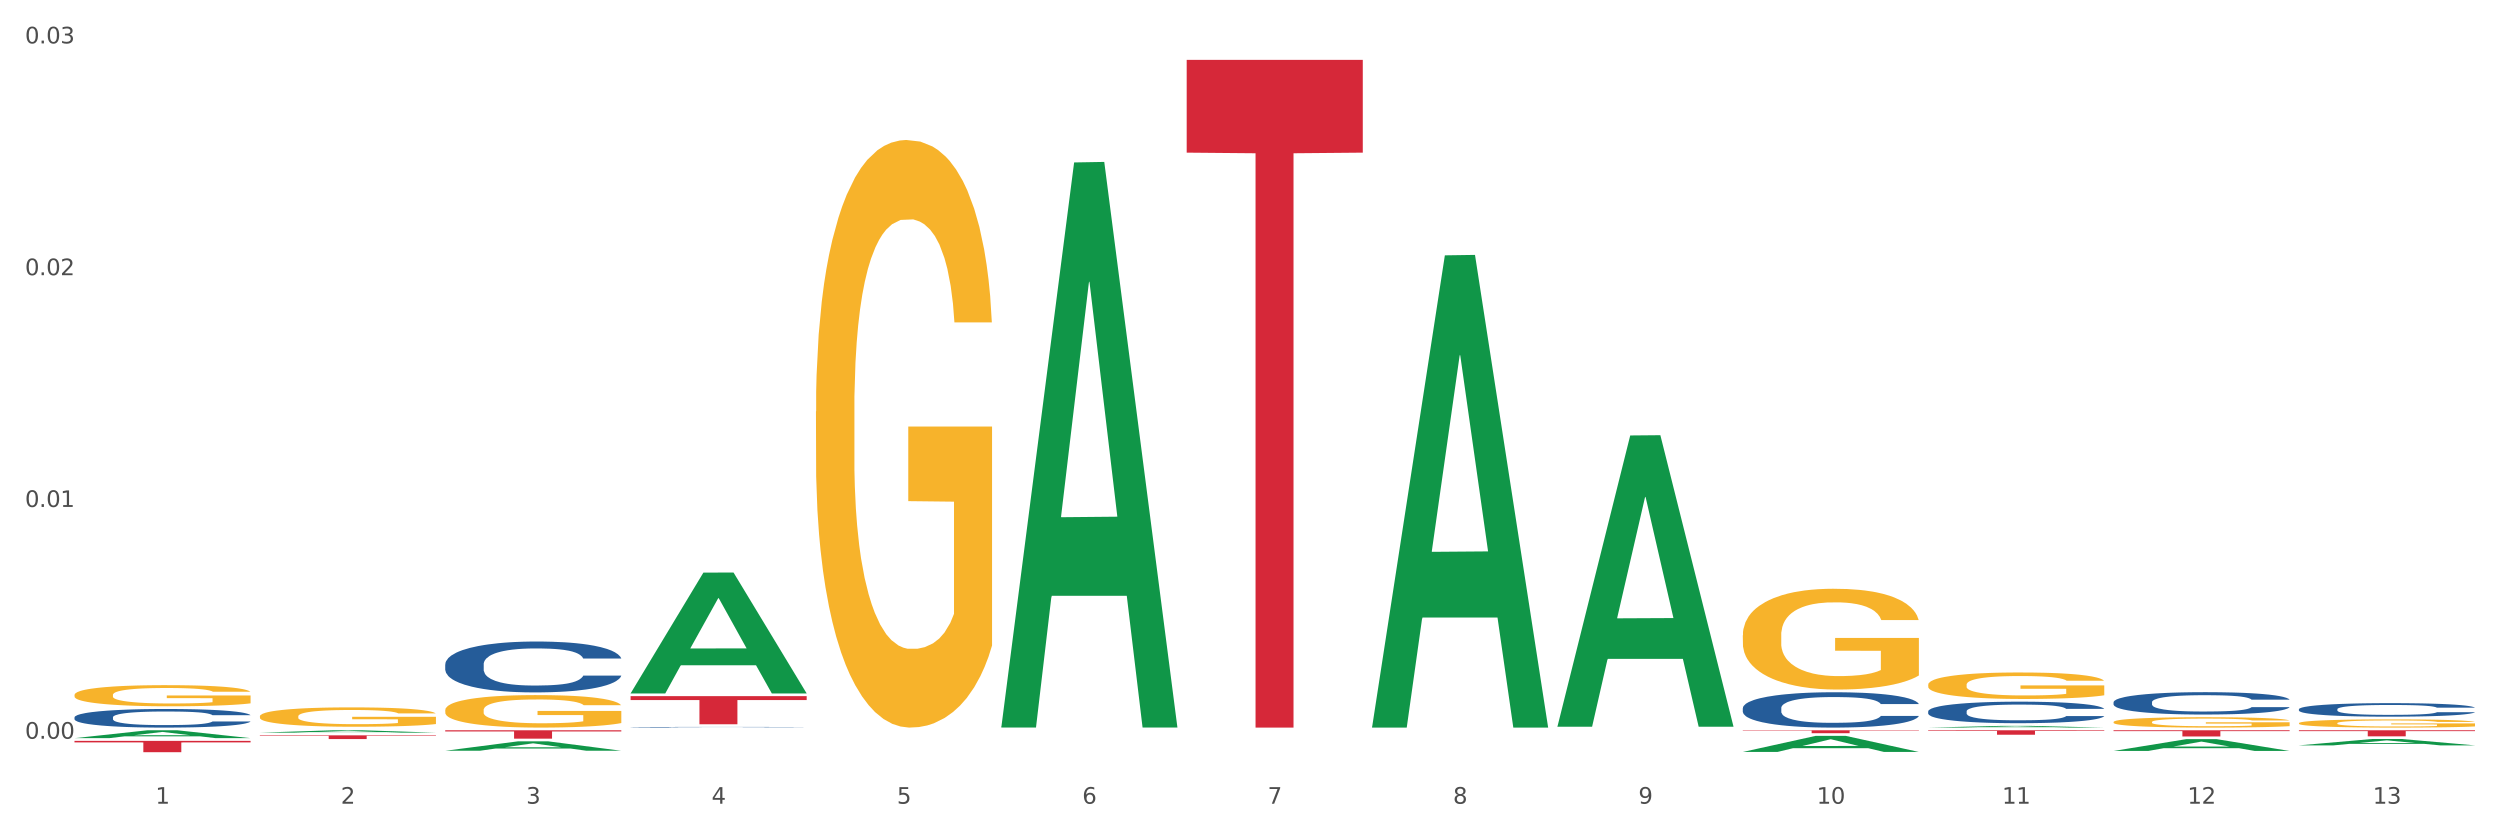 <?xml version="1.0" encoding="utf-8" standalone="no"?>
<!DOCTYPE svg PUBLIC "-//W3C//DTD SVG 1.1//EN"
  "http://www.w3.org/Graphics/SVG/1.1/DTD/svg11.dtd">
<svg xmlns:xlink="http://www.w3.org/1999/xlink" width="1080pt" height="360pt" viewBox="0 0 1080 360" xmlns="http://www.w3.org/2000/svg" version="1.1">
 <rect x="0" y="0" width="1080" height="360" fill="#333333" stroke="none"/>
 <defs>
  <style type="text/css">*{stroke-linejoin: round; stroke-linecap: butt}</style>
 </defs>
 <g id="figure_1">
  <g id="patch_1">
   <path d="M 0 360 
L 1080 360 
L 1080 0 
L 0 0 
z
" style="fill: #ffffff; stroke: #ffffff; stroke-linejoin: miter"/>
  </g>
  <g id="axes_1">
   <g id="matplotlib.axis_1">
    <g id="xtick_1">
     <g id="text_1">
      <!-- 1 -->
      <g style="fill: #4d4d4d" transform="translate(67.159 347.204) scale(0.096 -0.096)">
       <defs>
        <path id="DejaVuSans-31" d="M 794 531 
L 1825 531 
L 1825 4091 
L 703 3866 
L 703 4441 
L 1819 4666 
L 2450 4666 
L 2450 531 
L 3481 531 
L 3481 0 
L 794 0 
L 794 531 
z
" transform="scale(0.016)"/>
       </defs>
       <use xlink:href="#DejaVuSans-31"/>
      </g>
     </g>
    </g>
    <g id="xtick_2">
     <g id="text_2">
      <!-- 2 -->
      <g style="fill: #4d4d4d" transform="translate(147.238 347.204) scale(0.096 -0.096)">
       <defs>
        <path id="DejaVuSans-32" d="M 1228 531 
L 3431 531 
L 3431 0 
L 469 0 
L 469 531 
Q 828 903 1448 1529 
Q 2069 2156 2228 2338 
Q 2531 2678 2651 2914 
Q 2772 3150 2772 3378 
Q 2772 3750 2511 3984 
Q 2250 4219 1831 4219 
Q 1534 4219 1204 4116 
Q 875 4013 500 3803 
L 500 4441 
Q 881 4594 1212 4672 
Q 1544 4750 1819 4750 
Q 2544 4750 2975 4387 
Q 3406 4025 3406 3419 
Q 3406 3131 3298 2873 
Q 3191 2616 2906 2266 
Q 2828 2175 2409 1742 
Q 1991 1309 1228 531 
z
" transform="scale(0.016)"/>
       </defs>
       <use xlink:href="#DejaVuSans-32"/>
      </g>
     </g>
    </g>
    <g id="xtick_3">
     <g id="text_3">
      <!-- 3 -->
      <g style="fill: #4d4d4d" transform="translate(227.317 347.204) scale(0.096 -0.096)">
       <defs>
        <path id="DejaVuSans-33" d="M 2597 2516 
Q 3050 2419 3304 2112 
Q 3559 1806 3559 1356 
Q 3559 666 3084 287 
Q 2609 -91 1734 -91 
Q 1441 -91 1130 -33 
Q 819 25 488 141 
L 488 750 
Q 750 597 1062 519 
Q 1375 441 1716 441 
Q 2309 441 2620 675 
Q 2931 909 2931 1356 
Q 2931 1769 2642 2001 
Q 2353 2234 1838 2234 
L 1294 2234 
L 1294 2753 
L 1863 2753 
Q 2328 2753 2575 2939 
Q 2822 3125 2822 3475 
Q 2822 3834 2567 4026 
Q 2313 4219 1838 4219 
Q 1578 4219 1281 4162 
Q 984 4106 628 3988 
L 628 4550 
Q 988 4650 1302 4700 
Q 1616 4750 1894 4750 
Q 2613 4750 3031 4423 
Q 3450 4097 3450 3541 
Q 3450 3153 3228 2886 
Q 3006 2619 2597 2516 
z
" transform="scale(0.016)"/>
       </defs>
       <use xlink:href="#DejaVuSans-33"/>
      </g>
     </g>
    </g>
    <g id="xtick_4">
     <g id="text_4">
      <!-- 4 -->
      <g style="fill: #4d4d4d" transform="translate(307.396 347.204) scale(0.096 -0.096)">
       <defs>
        <path id="DejaVuSans-34" d="M 2419 4116 
L 825 1625 
L 2419 1625 
L 2419 4116 
z
M 2253 4666 
L 3047 4666 
L 3047 1625 
L 3713 1625 
L 3713 1100 
L 3047 1100 
L 3047 0 
L 2419 0 
L 2419 1100 
L 313 1100 
L 313 1709 
L 2253 4666 
z
" transform="scale(0.016)"/>
       </defs>
       <use xlink:href="#DejaVuSans-34"/>
      </g>
     </g>
    </g>
    <g id="xtick_5">
     <g id="text_5">
      <!-- 5 -->
      <g style="fill: #4d4d4d" transform="translate(387.475 347.204) scale(0.096 -0.096)">
       <defs>
        <path id="DejaVuSans-35" d="M 691 4666 
L 3169 4666 
L 3169 4134 
L 1269 4134 
L 1269 2991 
Q 1406 3038 1543 3061 
Q 1681 3084 1819 3084 
Q 2600 3084 3056 2656 
Q 3513 2228 3513 1497 
Q 3513 744 3044 326 
Q 2575 -91 1722 -91 
Q 1428 -91 1123 -41 
Q 819 9 494 109 
L 494 744 
Q 775 591 1075 516 
Q 1375 441 1709 441 
Q 2250 441 2565 725 
Q 2881 1009 2881 1497 
Q 2881 1984 2565 2268 
Q 2250 2553 1709 2553 
Q 1456 2553 1204 2497 
Q 953 2441 691 2322 
L 691 4666 
z
" transform="scale(0.016)"/>
       </defs>
       <use xlink:href="#DejaVuSans-35"/>
      </g>
     </g>
    </g>
    <g id="xtick_6">
     <g id="text_6">
      <!-- 6 -->
      <g style="fill: #4d4d4d" transform="translate(467.554 347.204) scale(0.096 -0.096)">
       <defs>
        <path id="DejaVuSans-36" d="M 2113 2584 
Q 1688 2584 1439 2293 
Q 1191 2003 1191 1497 
Q 1191 994 1439 701 
Q 1688 409 2113 409 
Q 2538 409 2786 701 
Q 3034 994 3034 1497 
Q 3034 2003 2786 2293 
Q 2538 2584 2113 2584 
z
M 3366 4563 
L 3366 3988 
Q 3128 4100 2886 4159 
Q 2644 4219 2406 4219 
Q 1781 4219 1451 3797 
Q 1122 3375 1075 2522 
Q 1259 2794 1537 2939 
Q 1816 3084 2150 3084 
Q 2853 3084 3261 2657 
Q 3669 2231 3669 1497 
Q 3669 778 3244 343 
Q 2819 -91 2113 -91 
Q 1303 -91 875 529 
Q 447 1150 447 2328 
Q 447 3434 972 4092 
Q 1497 4750 2381 4750 
Q 2619 4750 2861 4703 
Q 3103 4656 3366 4563 
z
" transform="scale(0.016)"/>
       </defs>
       <use xlink:href="#DejaVuSans-36"/>
      </g>
     </g>
    </g>
    <g id="xtick_7">
     <g id="text_7">
      <!-- 7 -->
      <g style="fill: #4d4d4d" transform="translate(547.634 347.204) scale(0.096 -0.096)">
       <defs>
        <path id="DejaVuSans-37" d="M 525 4666 
L 3525 4666 
L 3525 4397 
L 1831 0 
L 1172 0 
L 2766 4134 
L 525 4134 
L 525 4666 
z
" transform="scale(0.016)"/>
       </defs>
       <use xlink:href="#DejaVuSans-37"/>
      </g>
     </g>
    </g>
    <g id="xtick_8">
     <g id="text_8">
      <!-- 8 -->
      <g style="fill: #4d4d4d" transform="translate(627.713 347.204) scale(0.096 -0.096)">
       <defs>
        <path id="DejaVuSans-38" d="M 2034 2216 
Q 1584 2216 1326 1975 
Q 1069 1734 1069 1313 
Q 1069 891 1326 650 
Q 1584 409 2034 409 
Q 2484 409 2743 651 
Q 3003 894 3003 1313 
Q 3003 1734 2745 1975 
Q 2488 2216 2034 2216 
z
M 1403 2484 
Q 997 2584 770 2862 
Q 544 3141 544 3541 
Q 544 4100 942 4425 
Q 1341 4750 2034 4750 
Q 2731 4750 3128 4425 
Q 3525 4100 3525 3541 
Q 3525 3141 3298 2862 
Q 3072 2584 2669 2484 
Q 3125 2378 3379 2068 
Q 3634 1759 3634 1313 
Q 3634 634 3220 271 
Q 2806 -91 2034 -91 
Q 1263 -91 848 271 
Q 434 634 434 1313 
Q 434 1759 690 2068 
Q 947 2378 1403 2484 
z
M 1172 3481 
Q 1172 3119 1398 2916 
Q 1625 2713 2034 2713 
Q 2441 2713 2670 2916 
Q 2900 3119 2900 3481 
Q 2900 3844 2670 4047 
Q 2441 4250 2034 4250 
Q 1625 4250 1398 4047 
Q 1172 3844 1172 3481 
z
" transform="scale(0.016)"/>
       </defs>
       <use xlink:href="#DejaVuSans-38"/>
      </g>
     </g>
    </g>
    <g id="xtick_9">
     <g id="text_9">
      <!-- 9 -->
      <g style="fill: #4d4d4d" transform="translate(707.792 347.204) scale(0.096 -0.096)">
       <defs>
        <path id="DejaVuSans-39" d="M 703 97 
L 703 672 
Q 941 559 1184 500 
Q 1428 441 1663 441 
Q 2288 441 2617 861 
Q 2947 1281 2994 2138 
Q 2813 1869 2534 1725 
Q 2256 1581 1919 1581 
Q 1219 1581 811 2004 
Q 403 2428 403 3163 
Q 403 3881 828 4315 
Q 1253 4750 1959 4750 
Q 2769 4750 3195 4129 
Q 3622 3509 3622 2328 
Q 3622 1225 3098 567 
Q 2575 -91 1691 -91 
Q 1453 -91 1209 -44 
Q 966 3 703 97 
z
M 1959 2075 
Q 2384 2075 2632 2365 
Q 2881 2656 2881 3163 
Q 2881 3666 2632 3958 
Q 2384 4250 1959 4250 
Q 1534 4250 1286 3958 
Q 1038 3666 1038 3163 
Q 1038 2656 1286 2365 
Q 1534 2075 1959 2075 
z
" transform="scale(0.016)"/>
       </defs>
       <use xlink:href="#DejaVuSans-39"/>
      </g>
     </g>
    </g>
    <g id="xtick_10">
     <g id="text_10">
      <!-- 10 -->
      <g style="fill: #4d4d4d" transform="translate(784.817 347.204) scale(0.096 -0.096)">
       <defs>
        <path id="DejaVuSans-30" d="M 2034 4250 
Q 1547 4250 1301 3770 
Q 1056 3291 1056 2328 
Q 1056 1369 1301 889 
Q 1547 409 2034 409 
Q 2525 409 2770 889 
Q 3016 1369 3016 2328 
Q 3016 3291 2770 3770 
Q 2525 4250 2034 4250 
z
M 2034 4750 
Q 2819 4750 3233 4129 
Q 3647 3509 3647 2328 
Q 3647 1150 3233 529 
Q 2819 -91 2034 -91 
Q 1250 -91 836 529 
Q 422 1150 422 2328 
Q 422 3509 836 4129 
Q 1250 4750 2034 4750 
z
" transform="scale(0.016)"/>
       </defs>
       <use xlink:href="#DejaVuSans-31"/>
       <use xlink:href="#DejaVuSans-30" transform="translate(63.623 0)"/>
      </g>
     </g>
    </g>
    <g id="xtick_11">
     <g id="text_11">
      <!-- 11 -->
      <g style="fill: #4d4d4d" transform="translate(864.896 347.204) scale(0.096 -0.096)">
       <use xlink:href="#DejaVuSans-31"/>
       <use xlink:href="#DejaVuSans-31" transform="translate(63.623 0)"/>
      </g>
     </g>
    </g>
    <g id="xtick_12">
     <g id="text_12">
      <!-- 12 -->
      <g style="fill: #4d4d4d" transform="translate(944.975 347.204) scale(0.096 -0.096)">
       <use xlink:href="#DejaVuSans-31"/>
       <use xlink:href="#DejaVuSans-32" transform="translate(63.623 0)"/>
      </g>
     </g>
    </g>
    <g id="xtick_13">
     <g id="text_13">
      <!-- 13 -->
      <g style="fill: #4d4d4d" transform="translate(1025.054 347.204) scale(0.096 -0.096)">
       <use xlink:href="#DejaVuSans-31"/>
       <use xlink:href="#DejaVuSans-33" transform="translate(63.623 0)"/>
      </g>
     </g>
    </g>
    <g id="xtick_14"/>
    <g id="xtick_15"/>
    <g id="xtick_16"/>
    <g id="xtick_17"/>
    <g id="xtick_18"/>
    <g id="xtick_19"/>
    <g id="xtick_20"/>
    <g id="xtick_21"/>
    <g id="xtick_22"/>
    <g id="xtick_23"/>
    <g id="xtick_24"/>
    <g id="xtick_25"/>
   </g>
   <g id="matplotlib.axis_2">
    <g id="ytick_1">
     <g id="text_14">
      <!-- 0.00 -->
      <g style="fill: #4d4d4d" transform="translate(10.8 319.13) scale(0.096 -0.096)">
       <defs>
        <path id="DejaVuSans-2e" d="M 684 794 
L 1344 794 
L 1344 0 
L 684 0 
L 684 794 
z
" transform="scale(0.016)"/>
       </defs>
       <use xlink:href="#DejaVuSans-30"/>
       <use xlink:href="#DejaVuSans-2e" transform="translate(63.623 0)"/>
       <use xlink:href="#DejaVuSans-30" transform="translate(95.41 0)"/>
       <use xlink:href="#DejaVuSans-30" transform="translate(159.033 0)"/>
      </g>
     </g>
    </g>
    <g id="ytick_2">
     <g id="text_15">
      <!-- 0.01 -->
      <g style="fill: #4d4d4d" transform="translate(10.8 219.006) scale(0.096 -0.096)">
       <use xlink:href="#DejaVuSans-30"/>
       <use xlink:href="#DejaVuSans-2e" transform="translate(63.623 0)"/>
       <use xlink:href="#DejaVuSans-30" transform="translate(95.41 0)"/>
       <use xlink:href="#DejaVuSans-31" transform="translate(159.033 0)"/>
      </g>
     </g>
    </g>
    <g id="ytick_3">
     <g id="text_16">
      <!-- 0.02 -->
      <g style="fill: #4d4d4d" transform="translate(10.8 118.882) scale(0.096 -0.096)">
       <use xlink:href="#DejaVuSans-30"/>
       <use xlink:href="#DejaVuSans-2e" transform="translate(63.623 0)"/>
       <use xlink:href="#DejaVuSans-30" transform="translate(95.41 0)"/>
       <use xlink:href="#DejaVuSans-32" transform="translate(159.033 0)"/>
      </g>
     </g>
    </g>
    <g id="ytick_4">
     <g id="text_17">
      <!-- 0.03 -->
      <g style="fill: #4d4d4d" transform="translate(10.8 18.758) scale(0.096 -0.096)">
       <use xlink:href="#DejaVuSans-30"/>
       <use xlink:href="#DejaVuSans-2e" transform="translate(63.623 0)"/>
       <use xlink:href="#DejaVuSans-30" transform="translate(95.41 0)"/>
       <use xlink:href="#DejaVuSans-33" transform="translate(159.033 0)"/>
      </g>
     </g>
    </g>
    <g id="ytick_5"/>
    <g id="ytick_6"/>
    <g id="ytick_7"/>
   </g>
   <g id="PolyCollection_1">
    <path d="M 32.175 318.88 
L 32.253 318.877 
L 63.625 315.486 
L 76.644 315.483 
L 108.25 318.887 
L 93.192 318.887 
L 86.369 318.094 
L 53.978 318.094 
L 53.743 318.107 
L 47.155 318.887 
L 32.175 318.887 
L 32.175 318.88 
L 58.056 317.621 
L 82.291 317.618 
L 70.291 316.208 
L 70.134 316.202 
L 69.977 316.211 
L 57.978 317.618 
L 58.056 317.621 
L 32.175 318.88 
z
" clip-path="url(#p43490654fd)" style="fill: #109648"/>
    <path d="M 112.254 316.505 
L 112.333 316.504 
L 143.704 315.484 
L 156.723 315.483 
L 188.329 316.507 
L 173.271 316.507 
L 166.448 316.268 
L 134.057 316.268 
L 133.822 316.272 
L 127.234 316.507 
L 112.254 316.507 
L 112.254 316.505 
L 138.135 316.126 
L 162.37 316.125 
L 150.37 315.701 
L 150.213 315.699 
L 150.056 315.702 
L 138.057 316.125 
L 138.135 316.126 
L 112.254 316.505 
z
" clip-path="url(#p43490654fd)" style="fill: #109648"/>
    <path d="M 32.175 300.209 
L 32.265 300.2 
L 32.265 299.9 
L 32.444 299.641 
L 33.343 299.016 
L 34.69 298.499 
L 35.678 298.223 
L 36.666 297.998 
L 37.833 297.773 
L 39.271 297.539 
L 41.875 297.197 
L 43.492 297.022 
L 45.468 296.839 
L 49.061 296.572 
L 51.665 296.421 
L 54.36 296.296 
L 58.761 296.146 
L 61.635 296.079 
L 64.689 296.029 
L 68.371 295.996 
L 71.156 295.988 
L 77.263 296.013 
L 82.473 296.088 
L 84.988 296.146 
L 88.221 296.246 
L 89.927 296.313 
L 92.712 296.446 
L 95.586 296.622 
L 97.562 296.772 
L 100.526 297.055 
L 102.771 297.339 
L 104.837 297.689 
L 105.915 297.931 
L 106.723 298.157 
L 107.442 298.415 
L 108.16 298.824 
L 91.993 298.824 
L 91.365 298.532 
L 90.377 298.257 
L 88.939 297.99 
L 87.682 297.823 
L 85.526 297.614 
L 83.55 297.481 
L 81.485 297.381 
L 78.97 297.297 
L 76.994 297.256 
L 74.209 297.222 
L 68.731 297.231 
L 65.048 297.297 
L 62.533 297.381 
L 60.917 297.456 
L 59.479 297.539 
L 57.863 297.656 
L 55.977 297.831 
L 54.629 297.99 
L 53.282 298.19 
L 52.204 298.39 
L 51.216 298.624 
L 50.408 298.874 
L 49.779 299.133 
L 49.24 299.449 
L 48.791 299.975 
L 48.791 301.118 
L 48.971 301.376 
L 49.42 301.718 
L 49.959 301.977 
L 50.857 302.286 
L 51.665 302.494 
L 53.192 302.795 
L 54.899 303.045 
L 56.246 303.203 
L 57.593 303.337 
L 59.929 303.52 
L 62.533 303.67 
L 64.779 303.762 
L 67.832 303.846 
L 69.898 303.879 
L 71.695 303.896 
L 76.096 303.896 
L 79.239 303.871 
L 82.742 303.812 
L 85.437 303.737 
L 87.682 303.645 
L 90.197 303.495 
L 91.814 303.353 
L 91.814 301.61 
L 72.054 301.602 
L 72.054 300.442 
L 108.25 300.442 
L 108.25 303.846 
L 106.723 304.021 
L 105.017 304.179 
L 103.22 304.321 
L 100.526 304.496 
L 97.292 304.663 
L 94.418 304.78 
L 91.365 304.88 
L 87.772 304.972 
L 83.101 305.055 
L 80.227 305.089 
L 76.635 305.114 
L 72.413 305.122 
L 68.731 305.105 
L 65.138 305.063 
L 61.366 304.988 
L 57.683 304.88 
L 54.899 304.772 
L 52.114 304.638 
L 49.15 304.463 
L 46.815 304.296 
L 45.019 304.146 
L 43.043 303.954 
L 40.887 303.704 
L 39.271 303.479 
L 37.833 303.245 
L 36.307 302.945 
L 35.229 302.686 
L 34.151 302.361 
L 33.522 302.119 
L 32.804 301.743 
L 32.265 301.218 
L 32.175 300.209 
z
" clip-path="url(#p43490654fd)" style="fill: #f7b32b"/>
    <path d="M 112.254 309.455 
L 112.344 309.448 
L 112.344 309.172 
L 112.524 308.935 
L 113.422 308.362 
L 114.769 307.888 
L 115.757 307.636 
L 116.745 307.429 
L 117.913 307.223 
L 119.35 307.009 
L 121.954 306.695 
L 123.571 306.534 
L 125.547 306.366 
L 129.14 306.122 
L 131.744 305.984 
L 134.439 305.869 
L 138.84 305.732 
L 141.714 305.67 
L 144.768 305.625 
L 148.45 305.594 
L 151.235 305.586 
L 157.342 305.609 
L 162.552 305.678 
L 165.067 305.732 
L 168.3 305.823 
L 170.007 305.885 
L 172.791 306.007 
L 175.665 306.167 
L 177.641 306.305 
L 180.605 306.565 
L 182.85 306.825 
L 184.916 307.146 
L 185.994 307.368 
L 186.802 307.574 
L 187.521 307.811 
L 188.24 308.186 
L 172.072 308.186 
L 171.444 307.918 
L 170.456 307.666 
L 169.019 307.421 
L 167.761 307.268 
L 165.606 307.077 
L 163.63 306.955 
L 161.564 306.863 
L 159.049 306.787 
L 157.073 306.749 
L 154.289 306.718 
L 148.81 306.726 
L 145.127 306.787 
L 142.612 306.863 
L 140.996 306.932 
L 139.559 307.009 
L 137.942 307.116 
L 136.056 307.276 
L 134.708 307.421 
L 133.361 307.605 
L 132.283 307.788 
L 131.295 308.003 
L 130.487 308.232 
L 129.858 308.469 
L 129.319 308.759 
L 128.87 309.241 
L 128.87 310.289 
L 129.05 310.526 
L 129.499 310.839 
L 130.038 311.076 
L 130.936 311.359 
L 131.744 311.55 
L 133.271 311.826 
L 134.978 312.055 
L 136.325 312.2 
L 137.672 312.323 
L 140.008 312.491 
L 142.612 312.628 
L 144.858 312.713 
L 147.912 312.789 
L 149.977 312.82 
L 151.774 312.835 
L 156.175 312.835 
L 159.318 312.812 
L 162.821 312.758 
L 165.516 312.69 
L 167.761 312.605 
L 170.276 312.468 
L 171.893 312.338 
L 171.893 310.74 
L 152.133 310.732 
L 152.133 309.669 
L 188.329 309.669 
L 188.329 312.789 
L 186.802 312.95 
L 185.096 313.095 
L 183.3 313.225 
L 180.605 313.385 
L 177.372 313.538 
L 174.497 313.645 
L 171.444 313.737 
L 167.851 313.821 
L 163.181 313.898 
L 160.306 313.928 
L 156.714 313.951 
L 152.492 313.959 
L 148.81 313.944 
L 145.217 313.905 
L 141.445 313.837 
L 137.762 313.737 
L 134.978 313.638 
L 132.194 313.515 
L 129.23 313.355 
L 126.894 313.202 
L 125.098 313.064 
L 123.122 312.888 
L 120.966 312.659 
L 119.35 312.453 
L 117.913 312.238 
L 116.386 311.963 
L 115.308 311.726 
L 114.23 311.428 
L 113.601 311.206 
L 112.883 310.862 
L 112.344 310.38 
L 112.254 309.455 
z
" clip-path="url(#p43490654fd)" style="fill: #f7b32b"/>
    <path d="M 192.333 306.77 
L 192.423 306.757 
L 192.423 306.295 
L 192.603 305.897 
L 193.501 304.935 
L 194.848 304.14 
L 195.836 303.717 
L 196.824 303.371 
L 197.992 303.024 
L 199.429 302.665 
L 202.034 302.139 
L 203.65 301.87 
L 205.626 301.588 
L 209.219 301.177 
L 211.824 300.947 
L 214.518 300.754 
L 218.919 300.523 
L 221.793 300.421 
L 224.847 300.344 
L 228.53 300.292 
L 231.314 300.28 
L 237.422 300.318 
L 242.631 300.434 
L 245.146 300.523 
L 248.379 300.677 
L 250.086 300.78 
L 252.87 300.985 
L 255.744 301.254 
L 257.72 301.485 
L 260.684 301.921 
L 262.93 302.357 
L 264.995 302.896 
L 266.073 303.268 
L 266.882 303.614 
L 267.6 304.012 
L 268.319 304.64 
L 252.152 304.64 
L 251.523 304.192 
L 250.535 303.768 
L 249.098 303.358 
L 247.84 303.101 
L 245.685 302.781 
L 243.709 302.575 
L 241.643 302.422 
L 239.128 302.293 
L 237.152 302.229 
L 234.368 302.178 
L 228.889 302.191 
L 225.206 302.293 
L 222.692 302.422 
L 221.075 302.537 
L 219.638 302.665 
L 218.021 302.845 
L 216.135 303.114 
L 214.788 303.358 
L 213.44 303.666 
L 212.363 303.974 
L 211.375 304.333 
L 210.566 304.717 
L 209.937 305.115 
L 209.399 305.602 
L 208.949 306.41 
L 208.949 308.168 
L 209.129 308.565 
L 209.578 309.091 
L 210.117 309.489 
L 211.015 309.963 
L 211.824 310.284 
L 213.351 310.746 
L 215.057 311.13 
L 216.404 311.374 
L 217.752 311.579 
L 220.087 311.862 
L 222.692 312.092 
L 224.937 312.234 
L 227.991 312.362 
L 230.057 312.413 
L 231.853 312.439 
L 236.254 312.439 
L 239.398 312.4 
L 242.9 312.31 
L 245.595 312.195 
L 247.84 312.054 
L 250.355 311.823 
L 251.972 311.605 
L 251.972 308.924 
L 232.212 308.912 
L 232.212 307.129 
L 268.408 307.129 
L 268.408 312.362 
L 266.882 312.631 
L 265.175 312.875 
L 263.379 313.093 
L 260.684 313.362 
L 257.451 313.619 
L 254.577 313.798 
L 251.523 313.952 
L 247.93 314.093 
L 243.26 314.222 
L 240.386 314.273 
L 236.793 314.311 
L 232.571 314.324 
L 228.889 314.299 
L 225.296 314.234 
L 221.524 314.119 
L 217.841 313.952 
L 215.057 313.785 
L 212.273 313.58 
L 209.309 313.311 
L 206.974 313.054 
L 205.177 312.824 
L 203.201 312.529 
L 201.046 312.144 
L 199.429 311.797 
L 197.992 311.438 
L 196.465 310.977 
L 195.387 310.579 
L 194.309 310.079 
L 193.681 309.707 
L 192.962 309.13 
L 192.423 308.322 
L 192.333 306.77 
z
" clip-path="url(#p43490654fd)" style="fill: #f7b32b"/>
    <path d="M 352.492 177.774 
L 352.581 177.542 
L 352.581 169.196 
L 352.761 162.009 
L 353.659 144.621 
L 355.006 130.248 
L 355.994 122.597 
L 356.982 116.337 
L 358.15 110.078 
L 359.587 103.587 
L 362.192 94.081 
L 363.809 89.213 
L 365.785 84.112 
L 369.377 76.694 
L 371.982 72.521 
L 374.676 69.043 
L 379.078 64.87 
L 381.952 63.015 
L 385.005 61.624 
L 388.688 60.697 
L 391.472 60.465 
L 397.58 61.161 
L 402.789 63.247 
L 405.304 64.87 
L 408.538 67.652 
L 410.244 69.507 
L 413.028 73.216 
L 415.903 78.085 
L 417.879 82.258 
L 420.843 90.14 
L 423.088 98.023 
L 425.154 107.76 
L 426.232 114.483 
L 427.04 120.742 
L 427.758 127.929 
L 428.477 139.289 
L 412.31 139.289 
L 411.681 131.175 
L 410.693 123.524 
L 409.256 116.106 
L 407.999 111.469 
L 405.843 105.673 
L 403.867 101.964 
L 401.801 99.182 
L 399.286 96.863 
L 397.31 95.704 
L 394.526 94.777 
L 389.047 95.009 
L 385.365 96.863 
L 382.85 99.182 
L 381.233 101.268 
L 379.796 103.587 
L 378.179 106.832 
L 376.293 111.701 
L 374.946 116.106 
L 373.599 121.67 
L 372.521 127.234 
L 371.533 133.725 
L 370.724 140.68 
L 370.096 147.867 
L 369.557 156.677 
L 369.108 171.282 
L 369.108 203.044 
L 369.287 210.23 
L 369.737 219.736 
L 370.275 226.923 
L 371.174 235.5 
L 371.982 241.296 
L 373.509 249.642 
L 375.215 256.597 
L 376.563 261.002 
L 377.91 264.712 
L 380.245 269.812 
L 382.85 273.985 
L 385.095 276.535 
L 388.149 278.853 
L 390.215 279.781 
L 392.011 280.244 
L 396.412 280.244 
L 399.556 279.549 
L 403.059 277.926 
L 405.753 275.84 
L 407.999 273.289 
L 410.514 269.116 
L 412.13 265.175 
L 412.13 216.722 
L 392.37 216.49 
L 392.37 184.265 
L 428.567 184.265 
L 428.567 278.853 
L 427.04 283.722 
L 425.333 288.127 
L 423.537 292.068 
L 420.843 296.937 
L 417.609 301.573 
L 414.735 304.819 
L 411.681 307.601 
L 408.088 310.151 
L 403.418 312.469 
L 400.544 313.397 
L 396.951 314.092 
L 392.73 314.324 
L 389.047 313.86 
L 385.455 312.701 
L 381.682 310.615 
L 378 307.601 
L 375.215 304.587 
L 372.431 300.878 
L 369.467 296.009 
L 367.132 291.373 
L 365.335 287.2 
L 363.359 281.867 
L 361.204 274.912 
L 359.587 268.653 
L 358.15 262.161 
L 356.623 253.815 
L 355.545 246.628 
L 354.468 237.587 
L 353.839 230.864 
L 353.12 220.431 
L 352.581 205.826 
L 352.492 177.774 
z
" clip-path="url(#p43490654fd)" style="fill: #f7b32b"/>
    <path d="M 752.887 274.467 
L 752.977 274.427 
L 752.977 272.995 
L 753.157 271.762 
L 754.055 268.779 
L 755.402 266.313 
L 756.39 265.001 
L 757.378 263.927 
L 758.546 262.853 
L 759.983 261.739 
L 762.588 260.109 
L 764.204 259.273 
L 766.18 258.398 
L 769.773 257.126 
L 772.378 256.41 
L 775.072 255.813 
L 779.473 255.097 
L 782.347 254.779 
L 785.401 254.54 
L 789.084 254.381 
L 791.868 254.341 
L 797.976 254.461 
L 803.185 254.819 
L 805.7 255.097 
L 808.933 255.574 
L 810.64 255.893 
L 813.424 256.529 
L 816.298 257.364 
L 818.274 258.08 
L 821.238 259.432 
L 823.484 260.785 
L 825.549 262.455 
L 826.627 263.609 
L 827.436 264.683 
L 828.154 265.916 
L 828.873 267.864 
L 812.706 267.864 
L 812.077 266.472 
L 811.089 265.16 
L 809.652 263.887 
L 808.394 263.092 
L 806.239 262.097 
L 804.263 261.461 
L 802.197 260.984 
L 799.682 260.586 
L 797.706 260.387 
L 794.922 260.228 
L 789.443 260.268 
L 785.76 260.586 
L 783.246 260.984 
L 781.629 261.342 
L 780.192 261.739 
L 778.575 262.296 
L 776.689 263.131 
L 775.342 263.887 
L 773.994 264.842 
L 772.917 265.796 
L 771.929 266.91 
L 771.12 268.103 
L 770.492 269.336 
L 769.953 270.847 
L 769.504 273.353 
L 769.504 278.802 
L 769.683 280.035 
L 770.132 281.666 
L 770.671 282.899 
L 771.569 284.37 
L 772.378 285.365 
L 773.905 286.797 
L 775.611 287.99 
L 776.958 288.746 
L 778.306 289.382 
L 780.641 290.257 
L 783.246 290.973 
L 785.491 291.41 
L 788.545 291.808 
L 790.611 291.967 
L 792.407 292.047 
L 796.808 292.047 
L 799.952 291.927 
L 803.454 291.649 
L 806.149 291.291 
L 808.394 290.854 
L 810.909 290.138 
L 812.526 289.461 
L 812.526 281.149 
L 792.766 281.109 
L 792.766 275.58 
L 828.963 275.58 
L 828.963 291.808 
L 827.436 292.643 
L 825.729 293.399 
L 823.933 294.075 
L 821.238 294.91 
L 818.005 295.706 
L 815.131 296.263 
L 812.077 296.74 
L 808.484 297.178 
L 803.814 297.575 
L 800.94 297.734 
L 797.347 297.854 
L 793.125 297.893 
L 789.443 297.814 
L 785.85 297.615 
L 782.078 297.257 
L 778.395 296.74 
L 775.611 296.223 
L 772.827 295.587 
L 769.863 294.751 
L 767.528 293.956 
L 765.731 293.24 
L 763.755 292.325 
L 761.6 291.132 
L 759.983 290.058 
L 758.546 288.944 
L 757.019 287.513 
L 755.941 286.28 
L 754.863 284.728 
L 754.235 283.575 
L 753.516 281.785 
L 752.977 279.279 
L 752.887 274.467 
z
" clip-path="url(#p43490654fd)" style="fill: #f7b32b"/>
    <path d="M 832.967 295.802 
L 833.056 295.792 
L 833.056 295.415 
L 833.236 295.091 
L 834.134 294.307 
L 835.481 293.658 
L 836.469 293.313 
L 837.457 293.031 
L 838.625 292.748 
L 840.062 292.455 
L 842.667 292.027 
L 844.283 291.807 
L 846.259 291.577 
L 849.852 291.242 
L 852.457 291.054 
L 855.151 290.897 
L 859.552 290.709 
L 862.427 290.625 
L 865.48 290.562 
L 869.163 290.521 
L 871.947 290.51 
L 878.055 290.541 
L 883.264 290.636 
L 885.779 290.709 
L 889.012 290.834 
L 890.719 290.918 
L 893.503 291.085 
L 896.377 291.305 
L 898.353 291.493 
L 901.317 291.849 
L 903.563 292.204 
L 905.629 292.644 
L 906.706 292.947 
L 907.515 293.229 
L 908.233 293.553 
L 908.952 294.066 
L 892.785 294.066 
L 892.156 293.7 
L 891.168 293.355 
L 889.731 293.02 
L 888.474 292.811 
L 886.318 292.549 
L 884.342 292.382 
L 882.276 292.257 
L 879.761 292.152 
L 877.785 292.1 
L 875.001 292.058 
L 869.522 292.068 
L 865.84 292.152 
L 863.325 292.257 
L 861.708 292.351 
L 860.271 292.455 
L 858.654 292.602 
L 856.768 292.821 
L 855.421 293.02 
L 854.074 293.271 
L 852.996 293.522 
L 852.008 293.815 
L 851.199 294.129 
L 850.571 294.453 
L 850.032 294.85 
L 849.583 295.509 
L 849.583 296.942 
L 849.762 297.266 
L 850.211 297.695 
L 850.75 298.019 
L 851.648 298.406 
L 852.457 298.668 
L 853.984 299.044 
L 855.69 299.358 
L 857.038 299.557 
L 858.385 299.724 
L 860.72 299.954 
L 863.325 300.142 
L 865.57 300.257 
L 868.624 300.362 
L 870.69 300.404 
L 872.486 300.425 
L 876.887 300.425 
L 880.031 300.393 
L 883.534 300.32 
L 886.228 300.226 
L 888.474 300.111 
L 890.988 299.923 
L 892.605 299.745 
L 892.605 297.559 
L 872.845 297.549 
L 872.845 296.095 
L 909.042 296.095 
L 909.042 300.362 
L 907.515 300.582 
L 905.808 300.78 
L 904.012 300.958 
L 901.317 301.178 
L 898.084 301.387 
L 895.21 301.533 
L 892.156 301.659 
L 888.563 301.774 
L 883.893 301.878 
L 881.019 301.92 
L 877.426 301.952 
L 873.205 301.962 
L 869.522 301.941 
L 865.929 301.889 
L 862.157 301.795 
L 858.475 301.659 
L 855.69 301.523 
L 852.906 301.356 
L 849.942 301.136 
L 847.607 300.927 
L 845.81 300.738 
L 843.834 300.498 
L 841.679 300.184 
L 840.062 299.902 
L 838.625 299.609 
L 837.098 299.232 
L 836.02 298.908 
L 834.942 298.5 
L 834.314 298.197 
L 833.595 297.726 
L 833.056 297.068 
L 832.967 295.802 
z
" clip-path="url(#p43490654fd)" style="fill: #f7b32b"/>
    <path d="M 752.887 324.833 
L 752.966 324.826 
L 784.337 317.903 
L 797.356 317.896 
L 828.963 324.846 
L 813.904 324.846 
L 807.081 323.228 
L 774.69 323.228 
L 774.455 323.254 
L 767.867 324.846 
L 752.887 324.846 
L 752.887 324.833 
L 778.769 322.262 
L 803.003 322.255 
L 791.003 319.377 
L 790.847 319.364 
L 790.69 319.384 
L 778.69 322.255 
L 778.769 322.262 
L 752.887 324.833 
z
" clip-path="url(#p43490654fd)" style="fill: #109648"/>
    <path d="M 993.125 321.993 
L 993.203 321.991 
L 1024.574 319.261 
L 1037.594 319.258 
L 1069.2 321.998 
L 1054.142 321.998 
L 1047.319 321.36 
L 1014.928 321.36 
L 1014.693 321.371 
L 1008.105 321.998 
L 993.125 321.998 
L 993.125 321.993 
L 1019.006 320.98 
L 1043.24 320.977 
L 1031.241 319.842 
L 1031.084 319.837 
L 1030.927 319.845 
L 1018.928 320.977 
L 1019.006 320.98 
L 993.125 321.993 
z
" clip-path="url(#p43490654fd)" style="fill: #109648"/>
    <path d="M 913.046 324.404 
L 913.124 324.399 
L 944.495 319.307 
L 957.514 319.302 
L 989.121 324.414 
L 974.063 324.414 
L 967.239 323.223 
L 934.849 323.223 
L 934.613 323.243 
L 928.025 324.414 
L 913.046 324.414 
L 913.046 324.404 
L 938.927 322.513 
L 963.161 322.508 
L 951.162 320.392 
L 951.005 320.382 
L 950.848 320.396 
L 938.848 322.508 
L 938.927 322.513 
L 913.046 324.404 
z
" clip-path="url(#p43490654fd)" style="fill: #109648"/>
    <path d="M 832.967 314.323 
L 833.045 314.322 
L 864.416 313.579 
L 877.435 313.579 
L 909.042 314.324 
L 893.984 314.324 
L 887.16 314.151 
L 854.769 314.151 
L 854.534 314.153 
L 847.946 314.324 
L 832.967 314.324 
L 832.967 314.323 
L 858.848 314.047 
L 883.082 314.046 
L 871.083 313.738 
L 870.926 313.736 
L 870.769 313.738 
L 858.769 314.046 
L 858.848 314.047 
L 832.967 314.323 
z
" clip-path="url(#p43490654fd)" style="fill: #109648"/>
    <path d="M 672.808 313.713 
L 672.887 313.595 
L 704.258 188.119 
L 717.277 188.001 
L 748.883 313.95 
L 733.825 313.95 
L 727.002 284.621 
L 694.611 284.621 
L 694.376 285.094 
L 687.788 313.95 
L 672.808 313.95 
L 672.808 313.713 
L 698.689 267.118 
L 722.924 267 
L 710.924 214.846 
L 710.767 214.61 
L 710.611 214.964 
L 698.611 267 
L 698.689 267.118 
L 672.808 313.713 
z
" clip-path="url(#p43490654fd)" style="fill: #109648"/>
    <path d="M 592.729 313.941 
L 592.807 313.749 
L 624.179 110.306 
L 637.198 110.114 
L 668.804 314.324 
L 653.746 314.324 
L 646.923 266.771 
L 614.532 266.771 
L 614.297 267.538 
L 607.709 314.324 
L 592.729 314.324 
L 592.729 313.941 
L 618.61 238.393 
L 642.845 238.201 
L 630.845 153.641 
L 630.688 153.257 
L 630.531 153.832 
L 618.532 238.201 
L 618.61 238.393 
L 592.729 313.941 
z
" clip-path="url(#p43490654fd)" style="fill: #109648"/>
    <path d="M 272.412 300.732 
L 348.488 300.732 
L 348.488 302.42 
L 318.562 302.431 
L 318.562 312.876 
L 302.157 312.876 
L 302.157 302.431 
L 272.412 302.42 
L 272.412 300.743 
L 272.412 300.732 
z
" clip-path="url(#p43490654fd)" style="fill: #d62839"/>
    <path d="M 32.175 320.045 
L 108.25 320.045 
L 108.25 320.727 
L 78.325 320.732 
L 78.325 324.954 
L 61.92 324.954 
L 61.92 320.732 
L 32.175 320.727 
L 32.175 320.05 
L 32.175 320.045 
z
" clip-path="url(#p43490654fd)" style="fill: #d62839"/>
    <path d="M 913.046 303.356 
L 913.136 303.347 
L 913.136 303.1 
L 913.405 302.765 
L 914.395 302.147 
L 915.653 301.679 
L 917.812 301.131 
L 918.981 300.902 
L 920.509 300.646 
L 923.657 300.231 
L 927.254 299.878 
L 929.771 299.684 
L 931.66 299.56 
L 935.886 299.339 
L 938.314 299.242 
L 940.832 299.163 
L 942.99 299.11 
L 946.587 299.048 
L 949.465 299.021 
L 952.792 299.013 
L 955.579 299.021 
L 959.266 299.057 
L 964.662 299.163 
L 966.73 299.225 
L 969.518 299.33 
L 972.395 299.472 
L 974.733 299.613 
L 977.431 299.816 
L 980.218 300.081 
L 982.916 300.416 
L 984.805 300.725 
L 986.333 301.052 
L 987.682 301.449 
L 988.671 301.882 
L 989.121 302.244 
L 972.665 302.244 
L 972.215 301.917 
L 971.316 301.564 
L 970.417 301.326 
L 969.428 301.131 
L 967.899 300.911 
L 966.55 300.769 
L 964.302 300.602 
L 962.234 300.496 
L 960.525 300.434 
L 958.457 300.381 
L 954.051 300.328 
L 950.903 300.328 
L 948.925 300.346 
L 946.497 300.39 
L 944.429 300.452 
L 942.001 300.558 
L 940.113 300.672 
L 938.224 300.822 
L 937.145 300.928 
L 935.527 301.123 
L 934.447 301.281 
L 933.009 301.555 
L 932.199 301.749 
L 930.761 302.253 
L 930.131 302.623 
L 929.861 302.879 
L 929.681 303.162 
L 929.681 304.539 
L 930.221 305.157 
L 930.671 305.422 
L 931.39 305.722 
L 932.739 306.11 
L 934.717 306.49 
L 936.785 306.764 
L 938.494 306.931 
L 940.113 307.055 
L 941.731 307.152 
L 943.71 307.24 
L 945.328 307.293 
L 947.756 307.346 
L 950.634 307.373 
L 952.882 307.373 
L 957.468 307.329 
L 959.536 307.284 
L 961.514 307.223 
L 963.673 307.126 
L 965.381 307.02 
L 966.37 306.94 
L 967.989 306.772 
L 969.248 306.596 
L 970.327 306.393 
L 971.046 306.216 
L 971.856 305.951 
L 972.485 305.651 
L 972.665 305.492 
L 989.121 305.492 
L 988.761 305.81 
L 988.132 306.119 
L 986.873 306.534 
L 985.884 306.772 
L 984.355 307.064 
L 982.736 307.311 
L 980.488 307.585 
L 978.42 307.788 
L 976.262 307.964 
L 973.924 308.123 
L 969.697 308.344 
L 968.169 308.406 
L 964.931 308.512 
L 962.414 308.573 
L 958.727 308.635 
L 954.95 308.67 
L 950.993 308.679 
L 947.486 308.662 
L 943.62 308.609 
L 941.192 308.556 
L 938.494 308.476 
L 935.347 308.353 
L 932.379 308.203 
L 929.592 308.026 
L 926.984 307.823 
L 924.556 307.593 
L 921.409 307.214 
L 919.071 306.843 
L 917.362 306.499 
L 916.193 306.207 
L 915.024 305.837 
L 914.395 305.581 
L 913.405 304.963 
L 913.046 304.389 
L 913.046 303.356 
z
" clip-path="url(#p43490654fd)" style="fill: #255c99"/>
    <path d="M 192.333 287.014 
L 192.423 286.994 
L 192.423 286.432 
L 192.693 285.669 
L 193.682 284.264 
L 194.941 283.2 
L 197.099 281.955 
L 198.268 281.433 
L 199.797 280.851 
L 202.944 279.907 
L 206.541 279.104 
L 209.059 278.662 
L 210.947 278.381 
L 215.174 277.879 
L 217.602 277.658 
L 220.12 277.478 
L 222.278 277.357 
L 225.875 277.217 
L 228.752 277.156 
L 232.079 277.136 
L 234.867 277.156 
L 238.554 277.237 
L 243.949 277.478 
L 246.018 277.618 
L 248.805 277.859 
L 251.683 278.18 
L 254.021 278.502 
L 256.718 278.963 
L 259.506 279.566 
L 262.204 280.329 
L 264.092 281.031 
L 265.621 281.774 
L 266.97 282.678 
L 267.959 283.661 
L 268.408 284.485 
L 251.953 284.485 
L 251.503 283.742 
L 250.604 282.939 
L 249.704 282.397 
L 248.715 281.955 
L 247.187 281.453 
L 245.838 281.132 
L 243.59 280.75 
L 241.521 280.509 
L 239.813 280.369 
L 237.745 280.248 
L 233.338 280.128 
L 230.191 280.128 
L 228.213 280.168 
L 225.785 280.268 
L 223.717 280.409 
L 221.289 280.65 
L 219.4 280.911 
L 217.512 281.252 
L 216.433 281.493 
L 214.814 281.935 
L 213.735 282.296 
L 212.296 282.919 
L 211.487 283.36 
L 210.048 284.505 
L 209.419 285.348 
L 209.149 285.93 
L 208.969 286.573 
L 208.969 289.705 
L 209.509 291.11 
L 209.958 291.713 
L 210.678 292.395 
L 212.027 293.279 
L 214.005 294.142 
L 216.073 294.764 
L 217.782 295.146 
L 219.4 295.427 
L 221.019 295.648 
L 222.997 295.848 
L 224.616 295.969 
L 227.044 296.089 
L 229.921 296.15 
L 232.169 296.15 
L 236.755 296.049 
L 238.824 295.949 
L 240.802 295.808 
L 242.96 295.587 
L 244.669 295.347 
L 245.658 295.166 
L 247.276 294.784 
L 248.535 294.383 
L 249.615 293.921 
L 250.334 293.519 
L 251.143 292.917 
L 251.773 292.235 
L 251.953 291.873 
L 268.408 291.873 
L 268.049 292.596 
L 267.419 293.299 
L 266.16 294.242 
L 265.171 294.784 
L 263.643 295.447 
L 262.024 296.009 
L 259.776 296.631 
L 257.708 297.093 
L 255.549 297.495 
L 253.211 297.856 
L 248.985 298.358 
L 247.456 298.499 
L 244.219 298.74 
L 241.701 298.88 
L 238.014 299.021 
L 234.238 299.101 
L 230.281 299.121 
L 226.774 299.081 
L 222.907 298.96 
L 220.479 298.84 
L 217.782 298.659 
L 214.634 298.378 
L 211.667 298.037 
L 208.879 297.635 
L 206.271 297.174 
L 203.843 296.652 
L 200.696 295.788 
L 198.358 294.945 
L 196.65 294.162 
L 195.481 293.499 
L 194.312 292.656 
L 193.682 292.074 
L 192.693 290.668 
L 192.333 289.363 
L 192.333 287.014 
z
" clip-path="url(#p43490654fd)" style="fill: #255c99"/>
    <path d="M 32.175 309.895 
L 32.265 309.887 
L 32.265 309.682 
L 32.535 309.402 
L 33.524 308.888 
L 34.783 308.499 
L 36.941 308.043 
L 38.11 307.852 
L 39.639 307.639 
L 42.786 307.294 
L 46.383 307 
L 48.901 306.839 
L 50.789 306.736 
L 55.016 306.552 
L 57.443 306.471 
L 59.961 306.405 
L 62.119 306.361 
L 65.716 306.31 
L 68.594 306.288 
L 71.921 306.28 
L 74.709 306.288 
L 78.396 306.317 
L 83.791 306.405 
L 85.859 306.457 
L 88.647 306.545 
L 91.524 306.662 
L 93.862 306.78 
L 96.56 306.949 
L 99.348 307.169 
L 102.045 307.448 
L 103.934 307.706 
L 105.463 307.977 
L 106.811 308.308 
L 107.801 308.668 
L 108.25 308.969 
L 91.794 308.969 
L 91.345 308.697 
L 90.445 308.403 
L 89.546 308.205 
L 88.557 308.043 
L 87.028 307.86 
L 85.679 307.742 
L 83.431 307.603 
L 81.363 307.515 
L 79.655 307.463 
L 77.586 307.419 
L 73.18 307.375 
L 70.033 307.375 
L 68.054 307.39 
L 65.627 307.426 
L 63.558 307.478 
L 61.13 307.566 
L 59.242 307.661 
L 57.354 307.786 
L 56.274 307.874 
L 54.656 308.036 
L 53.577 308.168 
L 52.138 308.396 
L 51.329 308.558 
L 49.89 308.976 
L 49.26 309.285 
L 48.991 309.498 
L 48.811 309.733 
L 48.811 310.879 
L 49.35 311.393 
L 49.8 311.614 
L 50.519 311.863 
L 51.868 312.187 
L 53.847 312.502 
L 55.915 312.73 
L 57.623 312.87 
L 59.242 312.973 
L 60.861 313.053 
L 62.839 313.127 
L 64.457 313.171 
L 66.885 313.215 
L 69.763 313.237 
L 72.011 313.237 
L 76.597 313.2 
L 78.665 313.164 
L 80.644 313.112 
L 82.802 313.031 
L 84.51 312.943 
L 85.5 312.877 
L 87.118 312.737 
L 88.377 312.591 
L 89.456 312.422 
L 90.176 312.275 
L 90.985 312.054 
L 91.614 311.805 
L 91.794 311.672 
L 108.25 311.672 
L 107.89 311.937 
L 107.261 312.194 
L 106.002 312.539 
L 105.013 312.737 
L 103.484 312.98 
L 101.866 313.186 
L 99.618 313.413 
L 97.549 313.582 
L 95.391 313.729 
L 93.053 313.861 
L 88.827 314.045 
L 87.298 314.096 
L 84.061 314.185 
L 81.543 314.236 
L 77.856 314.287 
L 74.079 314.317 
L 70.123 314.324 
L 66.616 314.309 
L 62.749 314.265 
L 60.321 314.221 
L 57.623 314.155 
L 54.476 314.052 
L 51.509 313.927 
L 48.721 313.781 
L 46.113 313.612 
L 43.685 313.421 
L 40.538 313.105 
L 38.2 312.796 
L 36.491 312.51 
L 35.322 312.267 
L 34.153 311.959 
L 33.524 311.746 
L 32.535 311.232 
L 32.175 310.754 
L 32.175 309.895 
z
" clip-path="url(#p43490654fd)" style="fill: #255c99"/>
    <path d="M 993.125 306.384 
L 993.215 306.378 
L 993.215 306.229 
L 993.485 306.025 
L 994.474 305.651 
L 995.733 305.368 
L 997.891 305.036 
L 999.06 304.897 
L 1000.588 304.742 
L 1003.736 304.491 
L 1007.333 304.277 
L 1009.851 304.16 
L 1011.739 304.085 
L 1015.965 303.951 
L 1018.393 303.892 
L 1020.911 303.844 
L 1023.069 303.812 
L 1026.666 303.775 
L 1029.544 303.759 
L 1032.871 303.753 
L 1035.659 303.759 
L 1039.345 303.78 
L 1044.741 303.844 
L 1046.809 303.882 
L 1049.597 303.946 
L 1052.474 304.031 
L 1054.812 304.117 
L 1057.51 304.24 
L 1060.298 304.4 
L 1062.995 304.603 
L 1064.884 304.79 
L 1066.412 304.988 
L 1067.761 305.229 
L 1068.75 305.491 
L 1069.2 305.71 
L 1052.744 305.71 
L 1052.294 305.512 
L 1051.395 305.298 
L 1050.496 305.154 
L 1049.507 305.036 
L 1047.978 304.903 
L 1046.629 304.817 
L 1044.381 304.716 
L 1042.313 304.651 
L 1040.604 304.614 
L 1038.536 304.582 
L 1034.13 304.55 
L 1030.983 304.55 
L 1029.004 304.561 
L 1026.576 304.587 
L 1024.508 304.625 
L 1022.08 304.689 
L 1020.192 304.758 
L 1018.303 304.849 
L 1017.224 304.913 
L 1015.606 305.031 
L 1014.527 305.127 
L 1013.088 305.293 
L 1012.278 305.411 
L 1010.84 305.715 
L 1010.21 305.94 
L 1009.94 306.095 
L 1009.761 306.266 
L 1009.761 307.1 
L 1010.3 307.474 
L 1010.75 307.635 
L 1011.469 307.816 
L 1012.818 308.052 
L 1014.796 308.281 
L 1016.865 308.447 
L 1018.573 308.549 
L 1020.192 308.624 
L 1021.81 308.682 
L 1023.789 308.736 
L 1025.407 308.768 
L 1027.835 308.8 
L 1030.713 308.816 
L 1032.961 308.816 
L 1037.547 308.789 
L 1039.615 308.763 
L 1041.594 308.725 
L 1043.752 308.666 
L 1045.46 308.602 
L 1046.449 308.554 
L 1048.068 308.452 
L 1049.327 308.346 
L 1050.406 308.223 
L 1051.125 308.116 
L 1051.935 307.955 
L 1052.564 307.774 
L 1052.744 307.677 
L 1069.2 307.677 
L 1068.84 307.87 
L 1068.211 308.057 
L 1066.952 308.308 
L 1065.963 308.452 
L 1064.434 308.629 
L 1062.815 308.779 
L 1060.567 308.944 
L 1058.499 309.067 
L 1056.341 309.174 
L 1054.003 309.27 
L 1049.777 309.404 
L 1048.248 309.442 
L 1045.011 309.506 
L 1042.493 309.543 
L 1038.806 309.58 
L 1035.029 309.602 
L 1031.072 309.607 
L 1027.565 309.597 
L 1023.699 309.564 
L 1021.271 309.532 
L 1018.573 309.484 
L 1015.426 309.409 
L 1012.458 309.319 
L 1009.671 309.212 
L 1007.063 309.089 
L 1004.635 308.95 
L 1001.488 308.72 
L 999.15 308.495 
L 997.441 308.287 
L 996.272 308.11 
L 995.103 307.886 
L 994.474 307.731 
L 993.485 307.357 
L 993.125 307.009 
L 993.125 306.384 
z
" clip-path="url(#p43490654fd)" style="fill: #255c99"/>
    <path d="M 752.887 305.914 
L 752.977 305.9 
L 752.977 305.51 
L 753.247 304.98 
L 754.236 304.003 
L 755.495 303.264 
L 757.653 302.399 
L 758.822 302.037 
L 760.351 301.632 
L 763.498 300.977 
L 767.095 300.419 
L 769.613 300.112 
L 771.501 299.917 
L 775.728 299.568 
L 778.156 299.415 
L 780.674 299.289 
L 782.832 299.205 
L 786.429 299.108 
L 789.306 299.066 
L 792.633 299.052 
L 795.421 299.066 
L 799.108 299.122 
L 804.503 299.289 
L 806.572 299.387 
L 809.359 299.554 
L 812.237 299.777 
L 814.575 300 
L 817.273 300.321 
L 820.06 300.74 
L 822.758 301.27 
L 824.646 301.758 
L 826.175 302.274 
L 827.524 302.901 
L 828.513 303.585 
L 828.963 304.157 
L 812.507 304.157 
L 812.057 303.641 
L 811.158 303.083 
L 810.258 302.706 
L 809.269 302.399 
L 807.741 302.051 
L 806.392 301.827 
L 804.144 301.562 
L 802.075 301.395 
L 800.367 301.297 
L 798.299 301.214 
L 793.892 301.13 
L 790.745 301.13 
L 788.767 301.158 
L 786.339 301.228 
L 784.271 301.325 
L 781.843 301.493 
L 779.954 301.674 
L 778.066 301.911 
L 776.987 302.078 
L 775.368 302.385 
L 774.289 302.636 
L 772.85 303.069 
L 772.041 303.376 
L 770.602 304.171 
L 769.973 304.756 
L 769.703 305.161 
L 769.523 305.607 
L 769.523 307.783 
L 770.063 308.759 
L 770.512 309.178 
L 771.232 309.652 
L 772.581 310.266 
L 774.559 310.865 
L 776.627 311.298 
L 778.336 311.563 
L 779.954 311.758 
L 781.573 311.911 
L 783.551 312.051 
L 785.17 312.134 
L 787.598 312.218 
L 790.475 312.26 
L 792.723 312.26 
L 797.31 312.19 
L 799.378 312.12 
L 801.356 312.023 
L 803.514 311.869 
L 805.223 311.702 
L 806.212 311.577 
L 807.831 311.312 
L 809.089 311.033 
L 810.169 310.712 
L 810.888 310.433 
L 811.697 310.014 
L 812.327 309.54 
L 812.507 309.289 
L 828.963 309.289 
L 828.603 309.791 
L 827.973 310.279 
L 826.714 310.935 
L 825.725 311.312 
L 824.197 311.772 
L 822.578 312.162 
L 820.33 312.595 
L 818.262 312.915 
L 816.104 313.194 
L 813.765 313.445 
L 809.539 313.794 
L 808.01 313.892 
L 804.773 314.059 
L 802.255 314.157 
L 798.568 314.254 
L 794.792 314.31 
L 790.835 314.324 
L 787.328 314.296 
L 783.461 314.213 
L 781.033 314.129 
L 778.336 314.003 
L 775.188 313.808 
L 772.221 313.571 
L 769.433 313.292 
L 766.825 312.971 
L 764.398 312.609 
L 761.25 312.009 
L 758.912 311.423 
L 757.204 310.879 
L 756.035 310.419 
L 754.866 309.833 
L 754.236 309.429 
L 753.247 308.452 
L 752.887 307.546 
L 752.887 305.914 
z
" clip-path="url(#p43490654fd)" style="fill: #255c99"/>
    <path d="M 832.967 307.299 
L 833.056 307.291 
L 833.056 307.053 
L 833.326 306.73 
L 834.315 306.136 
L 835.574 305.685 
L 837.732 305.159 
L 838.901 304.938 
L 840.43 304.692 
L 843.577 304.293 
L 847.174 303.953 
L 849.692 303.766 
L 851.581 303.647 
L 855.807 303.435 
L 858.235 303.341 
L 860.753 303.265 
L 862.911 303.214 
L 866.508 303.155 
L 869.385 303.129 
L 872.713 303.121 
L 875.5 303.129 
L 879.187 303.163 
L 884.583 303.265 
L 886.651 303.324 
L 889.438 303.426 
L 892.316 303.562 
L 894.654 303.698 
L 897.352 303.894 
L 900.139 304.148 
L 902.837 304.471 
L 904.725 304.768 
L 906.254 305.082 
L 907.603 305.465 
L 908.592 305.881 
L 909.042 306.229 
L 892.586 306.229 
L 892.136 305.915 
L 891.237 305.575 
L 890.338 305.346 
L 889.348 305.159 
L 887.82 304.947 
L 886.471 304.811 
L 884.223 304.649 
L 882.155 304.547 
L 880.446 304.488 
L 878.378 304.437 
L 873.972 304.386 
L 870.824 304.386 
L 868.846 304.403 
L 866.418 304.446 
L 864.35 304.505 
L 861.922 304.607 
L 860.033 304.717 
L 858.145 304.862 
L 857.066 304.964 
L 855.447 305.15 
L 854.368 305.303 
L 852.929 305.567 
L 852.12 305.753 
L 850.681 306.238 
L 850.052 306.594 
L 849.782 306.841 
L 849.602 307.112 
L 849.602 308.437 
L 850.142 309.032 
L 850.591 309.286 
L 851.311 309.575 
L 852.66 309.949 
L 854.638 310.314 
L 856.706 310.577 
L 858.415 310.739 
L 860.033 310.858 
L 861.652 310.951 
L 863.63 311.036 
L 865.249 311.087 
L 867.677 311.138 
L 870.554 311.163 
L 872.803 311.163 
L 877.389 311.121 
L 879.457 311.078 
L 881.435 311.019 
L 883.593 310.926 
L 885.302 310.824 
L 886.291 310.747 
L 887.91 310.586 
L 889.169 310.416 
L 890.248 310.221 
L 890.967 310.051 
L 891.776 309.796 
L 892.406 309.507 
L 892.586 309.354 
L 909.042 309.354 
L 908.682 309.66 
L 908.053 309.957 
L 906.794 310.357 
L 905.804 310.586 
L 904.276 310.866 
L 902.657 311.104 
L 900.409 311.367 
L 898.341 311.562 
L 896.183 311.732 
L 893.845 311.885 
L 889.618 312.098 
L 888.09 312.157 
L 884.852 312.259 
L 882.334 312.318 
L 878.648 312.378 
L 874.871 312.412 
L 870.914 312.42 
L 867.407 312.403 
L 863.54 312.352 
L 861.113 312.301 
L 858.415 312.225 
L 855.268 312.106 
L 852.3 311.962 
L 849.512 311.792 
L 846.905 311.596 
L 844.477 311.376 
L 841.329 311.01 
L 838.991 310.654 
L 837.283 310.323 
L 836.114 310.042 
L 834.945 309.686 
L 834.315 309.439 
L 833.326 308.845 
L 832.967 308.293 
L 832.967 307.299 
z
" clip-path="url(#p43490654fd)" style="fill: #255c99"/>
    <path d="M 272.412 314.165 
L 272.502 314.164 
L 272.502 314.157 
L 272.772 314.147 
L 273.761 314.128 
L 275.02 314.114 
L 277.178 314.098 
L 278.347 314.091 
L 279.876 314.083 
L 283.023 314.071 
L 286.62 314.06 
L 289.138 314.054 
L 291.027 314.051 
L 295.253 314.044 
L 297.681 314.041 
L 300.199 314.039 
L 302.357 314.037 
L 305.954 314.035 
L 308.831 314.035 
L 312.159 314.034 
L 314.946 314.035 
L 318.633 314.036 
L 324.028 314.039 
L 326.097 314.041 
L 328.884 314.044 
L 331.762 314.048 
L 334.1 314.052 
L 336.798 314.058 
L 339.585 314.066 
L 342.283 314.076 
L 344.171 314.086 
L 345.7 314.095 
L 347.049 314.107 
L 348.038 314.12 
L 348.488 314.131 
L 332.032 314.131 
L 331.582 314.121 
L 330.683 314.111 
L 329.784 314.104 
L 328.794 314.098 
L 327.266 314.091 
L 325.917 314.087 
L 323.669 314.082 
L 321.601 314.079 
L 319.892 314.077 
L 317.824 314.075 
L 313.418 314.074 
L 310.27 314.074 
L 308.292 314.074 
L 305.864 314.076 
L 303.796 314.077 
L 301.368 314.081 
L 299.479 314.084 
L 297.591 314.089 
L 296.512 314.092 
L 294.893 314.098 
L 293.814 314.102 
L 292.375 314.111 
L 291.566 314.116 
L 290.127 314.131 
L 289.498 314.143 
L 289.228 314.15 
L 289.048 314.159 
L 289.048 314.2 
L 289.588 314.219 
L 290.037 314.226 
L 290.757 314.235 
L 292.106 314.247 
L 294.084 314.259 
L 296.152 314.267 
L 297.861 314.272 
L 299.479 314.275 
L 301.098 314.278 
L 303.076 314.281 
L 304.695 314.283 
L 307.123 314.284 
L 310 314.285 
L 312.249 314.285 
L 316.835 314.284 
L 318.903 314.282 
L 320.881 314.28 
L 323.039 314.278 
L 324.748 314.274 
L 325.737 314.272 
L 327.356 314.267 
L 328.615 314.262 
L 329.694 314.256 
L 330.413 314.25 
L 331.222 314.242 
L 331.852 314.233 
L 332.032 314.229 
L 348.488 314.229 
L 348.128 314.238 
L 347.498 314.247 
L 346.24 314.26 
L 345.25 314.267 
L 343.722 314.276 
L 342.103 314.283 
L 339.855 314.291 
L 337.787 314.297 
L 335.629 314.303 
L 333.291 314.307 
L 329.064 314.314 
L 327.535 314.316 
L 324.298 314.319 
L 321.78 314.321 
L 318.094 314.323 
L 314.317 314.324 
L 310.36 314.324 
L 306.853 314.324 
L 302.986 314.322 
L 300.558 314.32 
L 297.861 314.318 
L 294.713 314.314 
L 291.746 314.31 
L 288.958 314.305 
L 286.351 314.298 
L 283.923 314.292 
L 280.775 314.28 
L 278.437 314.269 
L 276.729 314.259 
L 275.56 314.25 
L 274.391 314.239 
L 273.761 314.231 
L 272.772 314.213 
L 272.412 314.195 
L 272.412 314.165 
z
" clip-path="url(#p43490654fd)" style="fill: #255c99"/>
    <path d="M 993.125 315.483 
L 1069.2 315.483 
L 1069.2 315.846 
L 1039.275 315.849 
L 1039.275 318.1 
L 1022.87 318.1 
L 1022.87 315.849 
L 993.125 315.846 
L 993.125 315.485 
L 993.125 315.483 
z
" clip-path="url(#p43490654fd)" style="fill: #d62839"/>
    <path d="M 752.887 315.483 
L 828.963 315.483 
L 828.963 315.657 
L 799.037 315.658 
L 799.037 316.738 
L 782.632 316.738 
L 782.632 315.658 
L 752.887 315.657 
L 752.887 315.484 
L 752.887 315.483 
z
" clip-path="url(#p43490654fd)" style="fill: #d62839"/>
    <path d="M 832.967 315.483 
L 909.042 315.483 
L 909.042 315.748 
L 879.116 315.75 
L 879.116 317.395 
L 862.712 317.395 
L 862.712 315.75 
L 832.967 315.748 
L 832.967 315.484 
L 832.967 315.483 
z
" clip-path="url(#p43490654fd)" style="fill: #d62839"/>
    <path d="M 913.046 315.483 
L 989.121 315.483 
L 989.121 315.852 
L 959.196 315.855 
L 959.196 318.144 
L 942.791 318.144 
L 942.791 315.855 
L 913.046 315.852 
L 913.046 315.485 
L 913.046 315.483 
z
" clip-path="url(#p43490654fd)" style="fill: #d62839"/>
    <path d="M 512.65 25.853 
L 588.725 25.853 
L 588.725 65.941 
L 558.8 66.211 
L 558.8 314.324 
L 542.395 314.324 
L 542.395 66.211 
L 512.65 65.941 
L 512.65 26.123 
L 512.65 25.853 
z
" clip-path="url(#p43490654fd)" style="fill: #d62839"/>
    <path d="M 112.254 317.666 
L 188.329 317.666 
L 188.329 317.889 
L 158.404 317.89 
L 158.404 319.274 
L 141.999 319.274 
L 141.999 317.89 
L 112.254 317.889 
L 112.254 317.667 
L 112.254 317.666 
z
" clip-path="url(#p43490654fd)" style="fill: #d62839"/>
    <path d="M 192.333 315.483 
L 268.408 315.483 
L 268.408 315.985 
L 238.483 315.989 
L 238.483 319.098 
L 222.078 319.098 
L 222.078 315.989 
L 192.333 315.985 
L 192.333 315.486 
L 192.333 315.483 
z
" clip-path="url(#p43490654fd)" style="fill: #d62839"/>
    <path d="M 272.412 299.475 
L 272.491 299.426 
L 303.862 247.372 
L 316.881 247.323 
L 348.488 299.574 
L 333.429 299.574 
L 326.606 287.406 
L 294.215 287.406 
L 293.98 287.602 
L 287.392 299.574 
L 272.412 299.574 
L 272.412 299.475 
L 298.294 280.145 
L 322.528 280.096 
L 310.528 258.46 
L 310.372 258.362 
L 310.215 258.509 
L 298.215 280.096 
L 298.294 280.145 
L 272.412 299.475 
z
" clip-path="url(#p43490654fd)" style="fill: #109648"/>
    <path d="M 192.333 324.318 
L 192.412 324.314 
L 223.783 320.261 
L 236.802 320.257 
L 268.408 324.325 
L 253.35 324.325 
L 246.527 323.378 
L 214.136 323.378 
L 213.901 323.393 
L 207.313 324.325 
L 192.333 324.325 
L 192.333 324.318 
L 218.215 322.812 
L 242.449 322.809 
L 230.449 321.124 
L 230.292 321.116 
L 230.136 321.128 
L 218.136 322.809 
L 218.215 322.812 
L 192.333 324.318 
z
" clip-path="url(#p43490654fd)" style="fill: #109648"/>
    <path d="M 993.125 312.41 
L 993.215 312.407 
L 993.215 312.29 
L 993.394 312.189 
L 994.292 311.945 
L 995.64 311.744 
L 996.628 311.637 
L 997.616 311.549 
L 998.783 311.461 
L 1000.22 311.37 
L 1002.825 311.237 
L 1004.442 311.169 
L 1006.418 311.097 
L 1010.01 310.993 
L 1012.615 310.935 
L 1015.31 310.886 
L 1019.711 310.827 
L 1022.585 310.801 
L 1025.639 310.782 
L 1029.321 310.769 
L 1032.105 310.766 
L 1038.213 310.775 
L 1043.422 310.805 
L 1045.937 310.827 
L 1049.171 310.866 
L 1050.877 310.892 
L 1053.662 310.944 
L 1056.536 311.013 
L 1058.512 311.071 
L 1061.476 311.182 
L 1063.721 311.292 
L 1065.787 311.429 
L 1066.865 311.523 
L 1067.673 311.611 
L 1068.392 311.711 
L 1069.11 311.871 
L 1052.943 311.871 
L 1052.314 311.757 
L 1051.326 311.65 
L 1049.889 311.546 
L 1048.632 311.481 
L 1046.476 311.399 
L 1044.5 311.347 
L 1042.434 311.308 
L 1039.92 311.276 
L 1037.944 311.26 
L 1035.159 311.247 
L 1029.68 311.25 
L 1025.998 311.276 
L 1023.483 311.308 
L 1021.866 311.338 
L 1020.429 311.37 
L 1018.813 311.416 
L 1016.926 311.484 
L 1015.579 311.546 
L 1014.232 311.624 
L 1013.154 311.702 
L 1012.166 311.793 
L 1011.358 311.89 
L 1010.729 311.991 
L 1010.19 312.114 
L 1009.741 312.319 
L 1009.741 312.764 
L 1009.921 312.865 
L 1010.37 312.998 
L 1010.909 313.099 
L 1011.807 313.219 
L 1012.615 313.301 
L 1014.142 313.417 
L 1015.849 313.515 
L 1017.196 313.577 
L 1018.543 313.629 
L 1020.878 313.7 
L 1023.483 313.759 
L 1025.728 313.794 
L 1028.782 313.827 
L 1030.848 313.84 
L 1032.644 313.846 
L 1037.045 313.846 
L 1040.189 313.837 
L 1043.692 313.814 
L 1046.386 313.785 
L 1048.632 313.749 
L 1051.147 313.69 
L 1052.763 313.635 
L 1052.763 312.956 
L 1033.004 312.953 
L 1033.004 312.501 
L 1069.2 312.501 
L 1069.2 313.827 
L 1067.673 313.895 
L 1065.967 313.957 
L 1064.17 314.012 
L 1061.476 314.08 
L 1058.242 314.145 
L 1055.368 314.191 
L 1052.314 314.23 
L 1048.722 314.266 
L 1044.051 314.298 
L 1041.177 314.311 
L 1037.584 314.321 
L 1033.363 314.324 
L 1029.68 314.318 
L 1026.088 314.301 
L 1022.315 314.272 
L 1018.633 314.23 
L 1015.849 314.188 
L 1013.064 314.136 
L 1010.1 314.067 
L 1007.765 314.002 
L 1005.969 313.944 
L 1003.993 313.869 
L 1001.837 313.772 
L 1000.22 313.684 
L 998.783 313.593 
L 997.256 313.476 
L 996.179 313.375 
L 995.101 313.249 
L 994.472 313.154 
L 993.754 313.008 
L 993.215 312.803 
L 993.125 312.41 
z
" clip-path="url(#p43490654fd)" style="fill: #f7b32b"/>
    <path d="M 432.571 313.834 
L 432.649 313.605 
L 464.02 70.175 
L 477.039 69.946 
L 508.646 314.293 
L 493.588 314.293 
L 486.765 257.393 
L 454.374 257.393 
L 454.138 258.311 
L 447.551 314.293 
L 432.571 314.293 
L 432.571 313.834 
L 458.452 223.437 
L 482.686 223.208 
L 470.687 122.027 
L 470.53 121.569 
L 470.373 122.257 
L 458.374 223.208 
L 458.452 223.437 
L 432.571 313.834 
z
" clip-path="url(#p43490654fd)" style="fill: #109648"/>
    <path d="M 913.046 311.911 
L 913.135 311.907 
L 913.135 311.759 
L 913.315 311.632 
L 914.213 311.325 
L 915.561 311.071 
L 916.549 310.936 
L 917.537 310.825 
L 918.704 310.715 
L 920.141 310.6 
L 922.746 310.432 
L 924.363 310.346 
L 926.339 310.256 
L 929.931 310.125 
L 932.536 310.051 
L 935.231 309.989 
L 939.632 309.916 
L 942.506 309.883 
L 945.559 309.858 
L 949.242 309.842 
L 952.026 309.838 
L 958.134 309.85 
L 963.343 309.887 
L 965.858 309.916 
L 969.092 309.965 
L 970.798 309.998 
L 973.582 310.063 
L 976.457 310.149 
L 978.433 310.223 
L 981.397 310.362 
L 983.642 310.502 
L 985.708 310.674 
L 986.786 310.792 
L 987.594 310.903 
L 988.312 311.03 
L 989.031 311.231 
L 972.864 311.231 
L 972.235 311.087 
L 971.247 310.952 
L 969.81 310.821 
L 968.553 310.739 
L 966.397 310.637 
L 964.421 310.571 
L 962.355 310.522 
L 959.84 310.481 
L 957.864 310.461 
L 955.08 310.444 
L 949.601 310.448 
L 945.919 310.481 
L 943.404 310.522 
L 941.787 310.559 
L 940.35 310.6 
L 938.733 310.657 
L 936.847 310.743 
L 935.5 310.821 
L 934.153 310.919 
L 933.075 311.018 
L 932.087 311.132 
L 931.279 311.255 
L 930.65 311.382 
L 930.111 311.538 
L 929.662 311.796 
L 929.662 312.358 
L 929.841 312.485 
L 930.291 312.653 
L 930.829 312.78 
L 931.728 312.931 
L 932.536 313.034 
L 934.063 313.181 
L 935.769 313.304 
L 937.117 313.382 
L 938.464 313.447 
L 940.799 313.538 
L 943.404 313.611 
L 945.649 313.656 
L 948.703 313.697 
L 950.769 313.714 
L 952.565 313.722 
L 956.966 313.722 
L 960.11 313.71 
L 963.613 313.681 
L 966.307 313.644 
L 968.553 313.599 
L 971.068 313.525 
L 972.684 313.456 
L 972.684 312.599 
L 952.925 312.595 
L 952.925 312.026 
L 989.121 312.026 
L 989.121 313.697 
L 987.594 313.783 
L 985.887 313.861 
L 984.091 313.931 
L 981.397 314.017 
L 978.163 314.099 
L 975.289 314.156 
L 972.235 314.205 
L 968.643 314.25 
L 963.972 314.291 
L 961.098 314.308 
L 957.505 314.32 
L 953.284 314.324 
L 949.601 314.316 
L 946.009 314.295 
L 942.236 314.259 
L 938.554 314.205 
L 935.769 314.152 
L 932.985 314.087 
L 930.021 314 
L 927.686 313.919 
L 925.89 313.845 
L 923.914 313.751 
L 921.758 313.628 
L 920.141 313.517 
L 918.704 313.402 
L 917.177 313.255 
L 916.099 313.128 
L 915.022 312.968 
L 914.393 312.849 
L 913.674 312.665 
L 913.135 312.407 
L 913.046 311.911 
z
" clip-path="url(#p43490654fd)" style="fill: #f7b32b"/>
   </g>
  </g>
 </g>
 <defs>
  <clipPath id="p43490654fd">
   <rect x="32.175" y="10.897" width="1037.025" height="329.012"/>
  </clipPath>
 </defs>
</svg>
